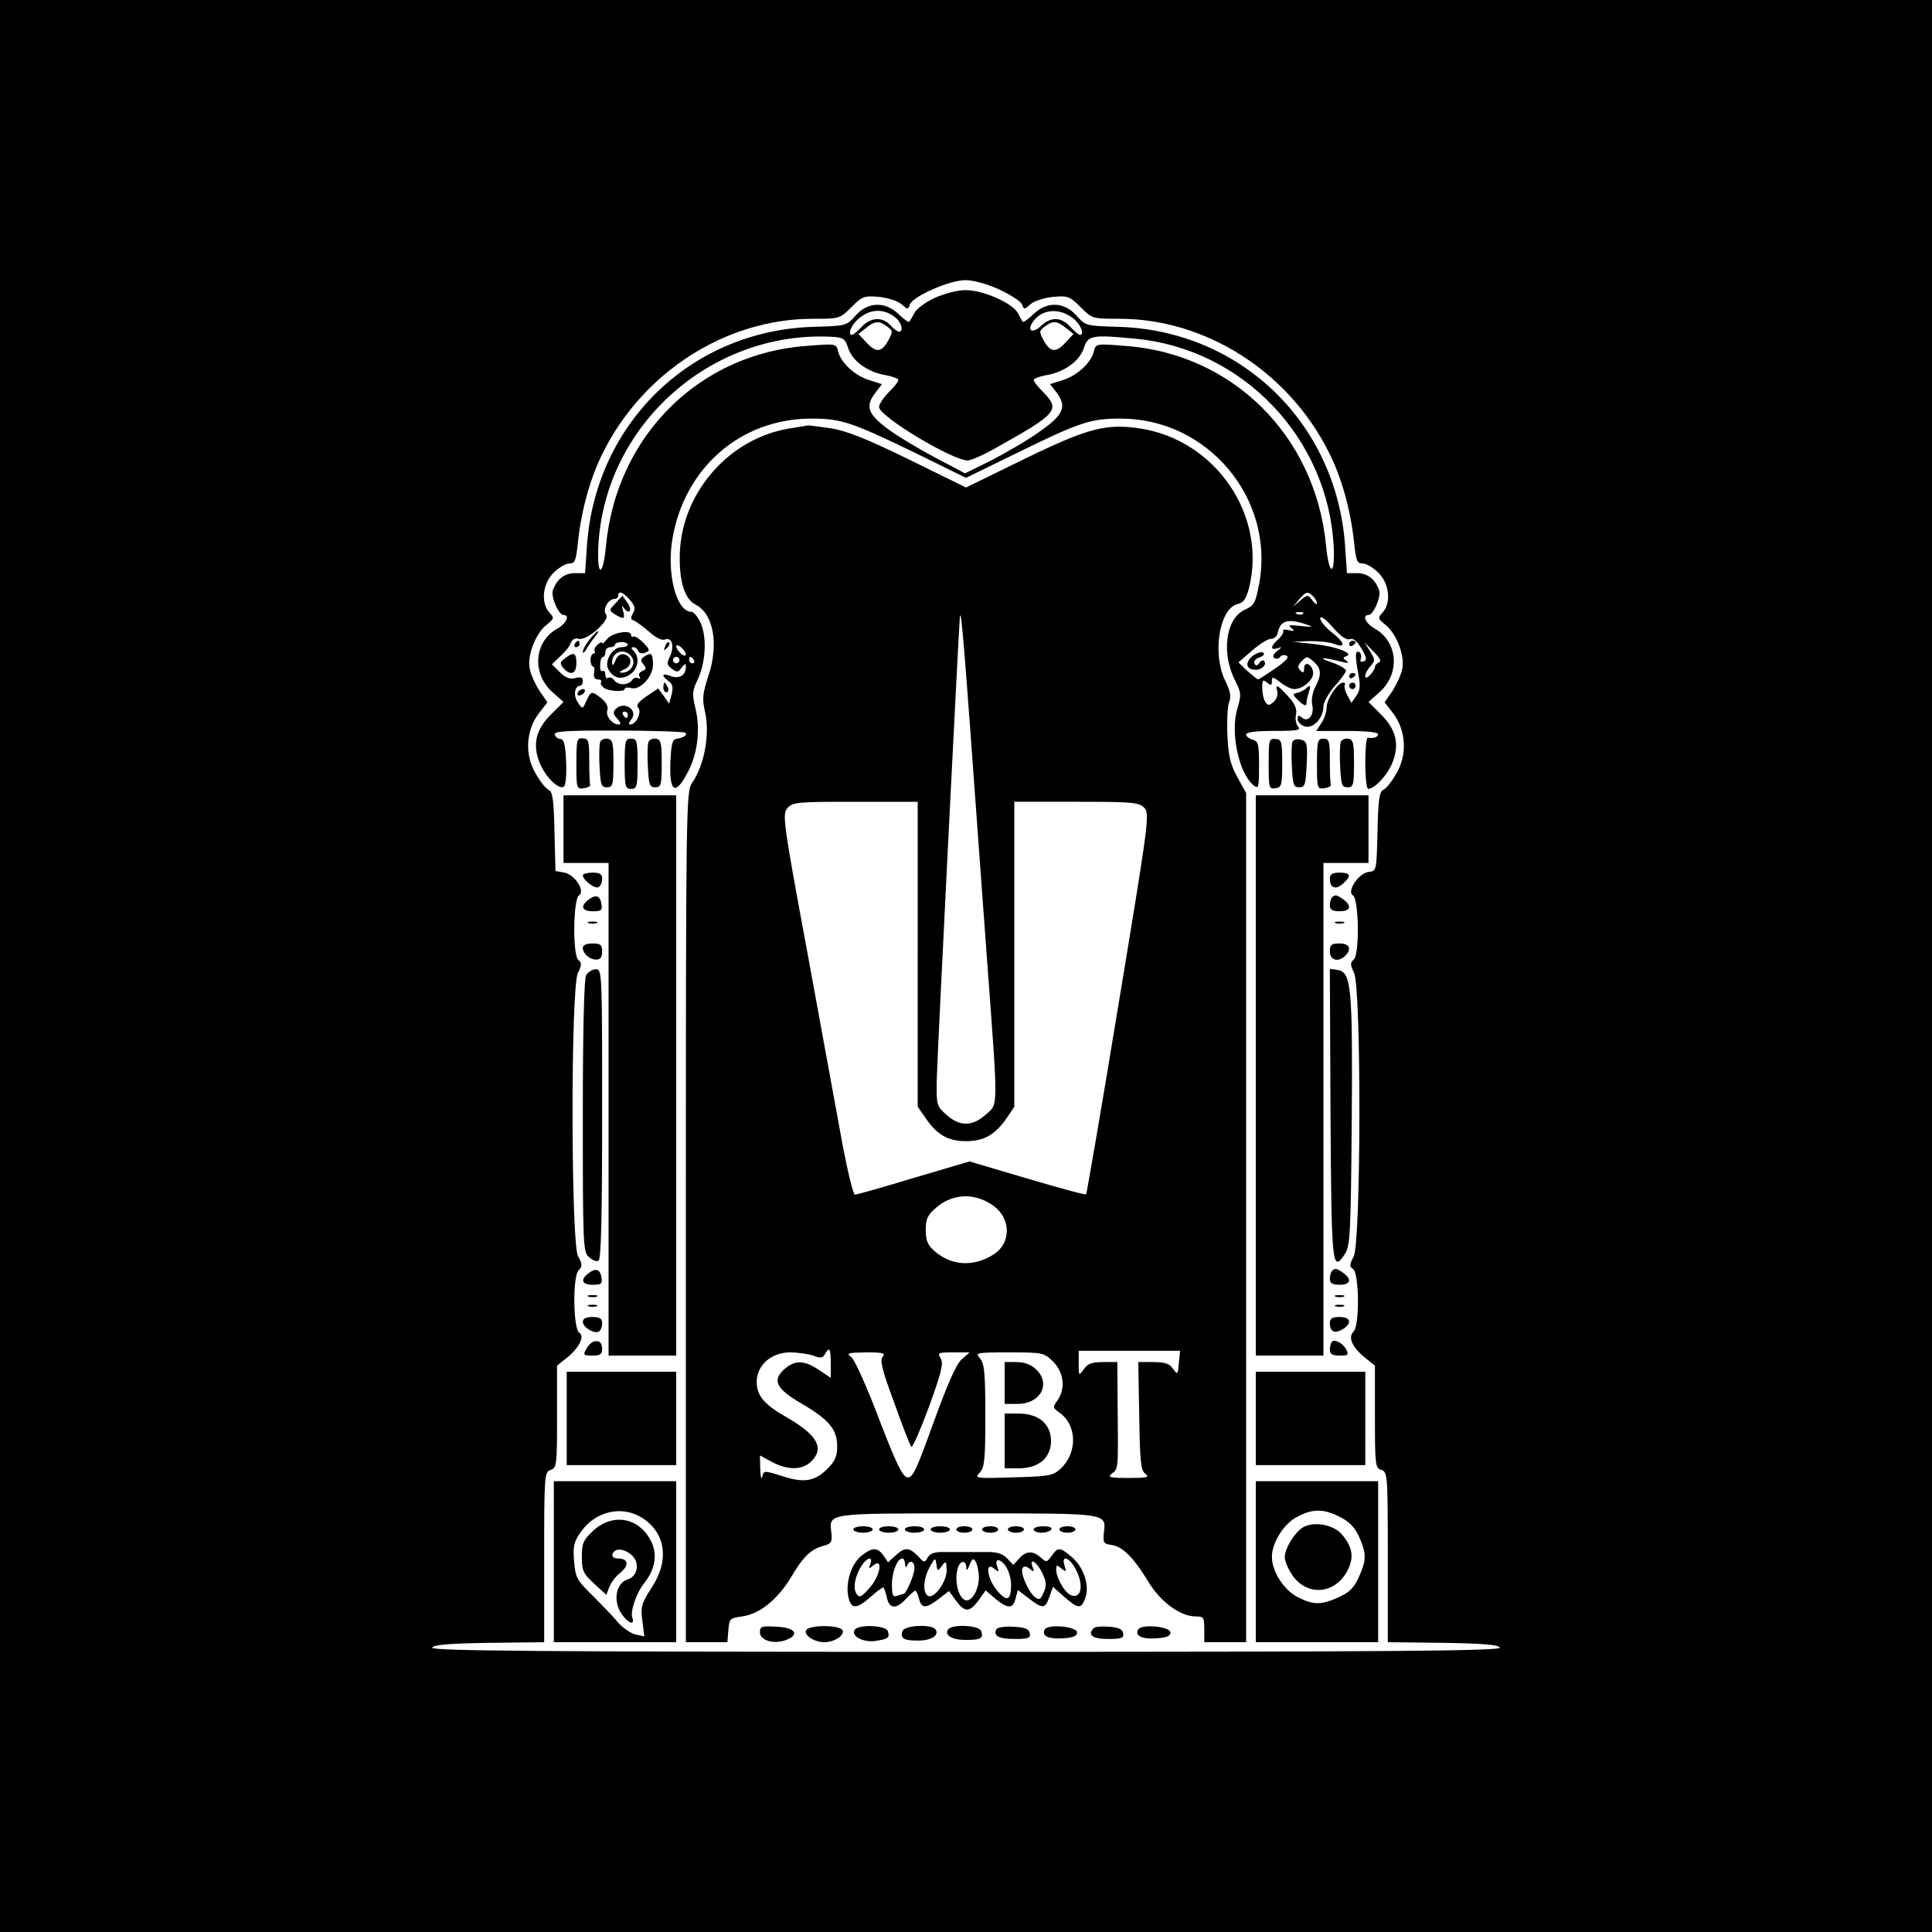 <?xml version="1.0" standalone="no"?>
<!DOCTYPE svg PUBLIC "-//W3C//DTD SVG 20010904//EN"
 "http://www.w3.org/TR/2001/REC-SVG-20010904/DTD/svg10.dtd">
<svg version="1.0" xmlns="http://www.w3.org/2000/svg"
 width="600pt" height="600pt" viewBox="0 0 600 600"
 preserveAspectRatio="xMidYMid meet">
<g transform="translate(0,600) scale(0.1,-0.1)"
fill="#000000" stroke="none">
<path d="M0 3000 l0 -3000 3000 0 3000 0 0 3000 0 3000 -3000 0 -3000 0 0
-3000z m3103 2101 c35 -16 67 -37 71 -46 6 -17 7 -17 26 0 11 10 42 20 70 23
46 4 52 2 86 -32 36 -36 36 -36 123 -36 266 -1 522 -164 647 -413 40 -78 68
-179 79 -279 6 -59 9 -68 27 -68 11 0 33 -13 49 -29 34 -34 40 -93 13 -123
-16 -17 -15 -19 8 -38 34 -26 61 -95 53 -136 -3 -18 -17 -48 -30 -69 l-25 -36
27 -35 c40 -53 44 -129 9 -187 -14 -25 -32 -47 -40 -50 -12 -5 -16 -31 -18
-129 -3 -123 -3 -123 -28 -126 -31 -4 -69 -61 -48 -73 18 -12 21 -184 2 -199
-11 -10 -11 -16 1 -41 23 -44 22 -836 -1 -881 -13 -25 -14 -32 -2 -39 19 -12
21 -174 2 -194 -19 -18 -5 -49 37 -83 l29 -23 0 -159 c0 -150 1 -159 20 -165
19 -6 20 -15 20 -270 l0 -265 172 -2 c126 -2 172 -6 176 -15 3 -10 -333 -13
-1658 -13 -1325 0 -1661 3 -1658 13 4 9 50 13 176 15 l172 2 0 265 c0 255 1
264 20 270 19 6 20 15 20 165 l0 159 29 23 c39 31 58 68 40 79 -19 12 -21 176
-2 194 12 12 12 19 -2 44 -22 44 -23 837 0 880 12 24 12 31 1 40 -18 15 -16
189 2 200 21 13 -13 65 -45 71 l-28 5 -3 123 c-2 98 -6 124 -18 129 -8 3 -26
25 -40 50 -35 58 -31 134 9 187 l27 35 -25 36 c-13 21 -27 51 -30 69 -8 41 19
110 53 136 23 19 24 21 8 38 -27 30 -21 89 13 123 16 16 38 29 49 29 18 0 21
9 27 68 11 100 39 201 79 279 125 249 381 412 648 413 86 0 86 0 122 36 34 34
40 36 86 32 28 -3 59 -13 70 -23 19 -17 20 -17 26 0 10 25 121 74 171 75 25 0
67 -11 106 -29z"/>
<path d="M2903 5075 c-28 -13 -57 -34 -63 -47 -7 -12 -14 -25 -16 -27 -3 -3
-17 8 -33 23 -42 41 -96 39 -134 -4 -28 -32 -30 -32 -130 -35 -379 -11 -676
-297 -704 -677 l-6 -88 -32 0 c-32 0 -56 -19 -68 -53 -7 -20 18 -77 33 -77 21
0 9 -26 -19 -42 -72 -40 -80 -138 -17 -196 l36 -32 -39 -39 c-47 -47 -58 -93
-35 -150 18 -45 62 -87 76 -73 5 5 8 40 6 78 -2 51 -7 69 -17 69 -8 0 -16 6
-18 13 -4 9 22 12 104 13 152 1 297 -2 302 -7 7 -6 -6 -15 -26 -18 -15 -2 -18
-14 -21 -71 -4 -98 16 -108 56 -29 29 56 37 131 22 193 -11 45 -10 56 6 89 25
52 30 129 11 175 -9 20 -22 37 -30 37 -46 0 -77 117 -59 225 37 222 212 375
432 375 92 0 124 -11 313 -102 l167 -82 168 82 c188 92 220 102 313 102 269 0
477 -247 430 -510 -12 -63 -15 -70 -46 -84 -59 -28 -73 -136 -28 -222 18 -36
18 -43 6 -84 -23 -74 4 -201 50 -239 16 -12 17 -7 17 62 0 66 -2 75 -20 80
-11 3 -20 10 -20 16 0 7 30 11 86 11 73 0 85 2 75 14 -7 8 -9 25 -6 38 3 16
-3 32 -25 56 -34 37 -40 39 -33 14 2 -10 -3 -25 -12 -32 -14 -12 -18 -12 -26
1 -5 8 -9 27 -9 43 0 24 2 27 15 16 12 -10 15 -9 15 5 0 14 3 14 26 -4 15 -12
34 -21 43 -21 28 0 62 30 59 53 -4 26 -28 35 -28 11 0 -14 -3 -15 -12 -6 -9 9
-8 16 5 29 15 16 18 15 37 -2 24 -22 25 -40 4 -80 -8 -16 -12 -40 -9 -53 8
-31 -12 -57 -31 -41 -11 9 -14 8 -14 -4 0 -9 10 -19 22 -23 26 -8 58 26 58 62
0 13 16 41 35 63 19 21 35 43 35 48 0 6 -21 18 -47 27 -45 15 -26 16 37 0 18
-4 21 -3 11 4 -11 8 -11 10 0 14 26 9 -34 31 -101 38 l-65 7 52 2 c28 0 63 -3
77 -9 37 -14 33 4 -9 37 -19 15 -35 35 -35 43 1 9 17 -3 39 -28 24 -28 43 -41
53 -37 10 4 22 -5 36 -29 16 -27 18 -36 7 -40 -9 -3 -12 0 -9 8 3 8 1 17 -5
21 -13 7 -13 -13 -2 -72 6 -32 5 -48 -7 -64 l-15 -22 -13 24 c-7 13 -10 27 -8
31 3 5 1 8 -5 8 -17 0 -51 -51 -51 -77 0 -13 -7 -35 -16 -48 l-16 -25 96 0
c57 0 96 -4 96 -10 0 -9 -14 -14 -32 -11 -5 0 -8 -35 -8 -79 0 -44 4 -80 9
-80 20 0 60 43 75 81 23 57 12 103 -35 150 l-39 39 36 32 c63 58 55 156 -17
196 -28 16 -40 42 -19 42 15 0 40 57 33 77 -12 34 -36 53 -68 53 l-32 0 -6 88
c-28 380 -325 666 -704 677 -100 3 -102 3 -130 35 -38 43 -92 45 -134 4 -16
-15 -30 -26 -33 -23 -2 2 -9 15 -15 27 -17 31 -110 72 -164 71 -23 0 -65 -11
-94 -24z m-120 -63 c18 -16 23 -42 9 -42 -5 0 -17 9 -27 20 -25 27 -61 25 -89
-5 -13 -14 -26 -25 -30 -25 -14 0 -4 28 17 47 37 35 83 37 120 5z m555 -5 c20
-19 30 -47 16 -47 -4 0 -17 11 -30 25 -28 31 -60 32 -91 3 -25 -24 -44 -17
-27 10 28 44 88 48 132 9z m-583 -21 c18 -13 18 -16 5 -41 -21 -39 -38 -42
-68 -10 l-26 28 23 18 c28 23 41 24 66 5z m556 -5 l23 -18 -26 -28 c-30 -32
-47 -29 -68 10 -13 25 -13 28 5 41 25 19 38 18 66 -5z m-677 -62 c13 -40 61
-75 116 -84 22 -4 40 -11 40 -15 0 -5 -13 -22 -30 -38 -16 -17 -30 -37 -30
-46 0 -29 226 -165 275 -166 11 0 54 19 95 43 184 103 193 115 140 169 -16 16
-30 33 -30 38 0 4 18 11 40 15 55 9 103 44 116 84 13 40 26 42 161 29 335 -32
599 -311 615 -648 4 -93 -15 -87 -24 7 -33 340 -291 596 -626 619 -89 7 -89 7
-95 -18 -9 -36 -54 -76 -98 -89 l-38 -12 21 -27 c32 -44 21 -69 -57 -123 -38
-27 -106 -66 -149 -88 l-79 -39 -91 48 c-51 27 -118 67 -149 90 -63 47 -71 71
-37 114 l19 25 -38 12 c-44 13 -89 53 -98 89 -6 25 -6 25 -95 18 -336 -23
-594 -280 -626 -621 -9 -96 -28 -100 -24 -5 17 377 348 674 726 654 35 -2 41
-6 50 -35z m-678 -782 c16 -18 18 -27 10 -41 -8 -14 -8 -20 2 -23 8 -3 29 -19
48 -35 20 -18 40 -28 49 -24 22 8 30 -20 16 -52 -11 -22 -10 -28 6 -39 15 -12
20 -11 30 4 11 13 13 14 13 2 0 -26 -20 -38 -46 -29 -28 11 -32 3 -8 -15 13
-9 15 -19 10 -41 l-8 -29 -17 24 -17 23 -37 -25 c-24 -17 -33 -27 -25 -35 12
-12 -6 -52 -24 -52 -7 0 -6 5 2 15 24 29 -21 60 -48 33 -9 -9 -8 -16 5 -30 11
-12 12 -18 4 -18 -20 0 -41 27 -35 44 4 10 -3 24 -17 36 -31 25 -34 25 -48 -7
-12 -26 -12 -26 -26 -5 -15 20 -11 52 6 52 5 0 9 7 9 15 0 11 -7 14 -24 9 -17
-4 -30 1 -48 19 l-24 24 26 25 c15 13 30 32 33 42 4 11 14 15 24 12 26 -7 100
59 85 76 -12 15 7 48 27 48 6 0 11 5 11 10 0 17 15 11 36 -13z m2122 11 c7 -7
12 -16 12 -22 0 -5 -6 -1 -14 9 -14 19 -15 19 -38 0 l-23 -20 19 23 c22 25 27
27 44 10z m-31 -54 c-3 -3 -12 -4 -19 -1 -8 3 -5 6 6 6 11 1 17 -2 13 -5z m23
-38 c8 -3 -5 -3 -30 0 -35 4 -42 3 -30 -6 12 -10 11 -11 -8 -7 -12 3 -20 2
-17 -3 2 -4 -4 -15 -15 -25 -25 -22 -26 -36 -2 -28 15 5 14 4 -2 -9 -12 -10
-15 -17 -8 -22 6 -3 13 -2 17 3 3 6 12 8 20 5 10 -4 -1 -17 -35 -40 -27 -19
-51 -34 -53 -34 -2 0 -17 12 -33 26 l-28 27 43 37 c24 21 50 37 59 36 9 0 18
8 20 19 9 41 35 46 102 21z m-1940 -88 c0 -6 -7 -5 -15 2 -8 7 -15 17 -15 22
0 6 7 5 15 -2 8 -7 15 -17 15 -22z m2153 -25 c-7 -3 -13 -9 -13 -15 0 -5 -7
-16 -15 -24 -21 -22 -20 4 1 27 15 17 15 21 -1 46 l-17 28 28 -29 c19 -19 25
-30 17 -33z m-2173 7 c0 -5 -4 -10 -10 -10 -5 0 -10 5 -10 10 0 6 5 10 10 10
6 0 10 -4 10 -10z m45 0 c3 -5 1 -10 -4 -10 -6 0 -11 5 -11 10 0 6 2 10 4 10
3 0 8 -4 11 -10z m-205 -170 c0 -5 -2 -10 -4 -10 -3 0 -8 5 -11 10 -3 6 -1 10
4 10 6 0 11 -4 11 -10z"/>
<path d="M1912 4127 c-21 -22 -21 -23 -2 -35 28 -17 32 -15 25 11 -5 17 -4 18
4 7 5 -8 13 -11 16 -8 4 4 1 16 -7 27 l-15 21 -21 -23z"/>
<path d="M1831 4014 c-12 -15 -21 -32 -21 -38 0 -6 6 -2 12 9 6 11 18 28 26
38 8 9 12 17 9 17 -3 0 -15 -12 -26 -26z"/>
<path d="M1886 4016 c-9 -11 -16 -17 -16 -13 0 4 -6 2 -14 -5 -8 -7 -12 -16
-9 -20 2 -5 0 -8 -4 -8 -5 0 -9 -9 -9 -20 0 -11 4 -20 8 -20 4 0 5 -9 3 -20
-2 -13 2 -20 11 -20 8 0 13 -3 11 -7 -3 -5 0 -12 7 -18 13 -12 66 -15 66 -5 0
5 9 6 20 3 30 -8 71 40 68 78 -2 31 -5 34 -27 20 -12 -8 -12 -13 -3 -24 10
-12 9 -16 -3 -21 -9 -3 -13 -11 -9 -17 4 -7 3 -9 -4 -5 -6 3 -14 1 -19 -6 -4
-7 -17 -13 -28 -13 -11 0 -24 6 -28 13 -5 7 -12 10 -18 7 -5 -4 -9 1 -9 10 0
9 -4 14 -9 11 -5 -3 -8 5 -7 19 0 14 4 25 9 25 4 0 7 7 7 15 0 8 7 15 15 15 8
0 15 4 15 8 0 4 9 8 20 8 11 0 20 -4 20 -8 0 -4 -9 -8 -20 -8 -28 0 -54 -43
-41 -68 15 -28 40 -35 67 -17 26 17 32 53 12 73 -8 8 -9 12 -1 12 6 0 13 -5
15 -12 3 -7 12 -9 22 -5 15 6 15 9 -6 31 -13 13 -26 21 -30 19 -5 -2 -8 0 -8
5 0 17 -57 8 -74 -12z m77 -58 c13 -20 -6 -48 -32 -47 -10 0 -8 3 7 10 27 10
26 42 -1 47 -10 2 -21 -5 -26 -20 -6 -14 -10 -17 -10 -7 -2 37 42 49 62 17z"/>
<path d="M1785 4000 c-3 -5 -1 -10 4 -10 6 0 11 5 11 10 0 6 -2 10 -4 10 -3 0
-8 -4 -11 -10z"/>
<path d="M2066 3993 c-6 -14 -5 -15 5 -6 7 7 10 15 7 18 -3 3 -9 -2 -12 -12z"/>
<path d="M1755 3956 c-16 -12 -17 -16 -6 -30 22 -26 41 -19 41 14 0 33 -7 37
-35 16z"/>
<path d="M2060 3865 c0 -8 4 -15 10 -15 5 0 7 7 4 15 -4 8 -8 15 -10 15 -2 0
-4 -7 -4 -15z"/>
<path d="M1795 3850 c-3 -5 -2 -10 4 -10 5 0 13 5 16 10 3 6 2 10 -4 10 -5 0
-13 -4 -16 -10z"/>
<path d="M3889 3962 c-24 -21 -19 -42 11 -42 20 0 36 17 25 28 -3 3 -10 0 -14
-7 -6 -9 -11 -10 -15 -2 -4 6 2 15 15 19 13 5 18 11 12 15 -6 4 -21 -1 -34
-11z"/>
<path d="M2450 4669 c-192 -32 -341 -209 -339 -404 0 -76 17 -126 48 -142 57
-28 74 -124 41 -222 -18 -55 -20 -71 -10 -114 15 -69 -3 -164 -41 -219 -18
-25 -19 -75 -19 -1347 l0 -1321 64 0 65 0 3 38 c3 35 5 37 43 42 54 8 107 50
150 119 40 68 63 89 101 100 25 6 29 12 26 40 -7 63 -20 61 423 61 444 0 430
2 423 -62 -3 -29 0 -33 24 -36 33 -4 69 -39 114 -114 38 -63 100 -108 147
-108 25 0 27 -3 27 -40 l0 -40 65 0 65 0 0 1319 0 1318 -27 49 c-21 38 -28 64
-31 128 -2 45 0 92 5 105 7 17 4 34 -11 65 -42 83 -20 225 37 240 19 4 27 16
36 50 56 225 -103 458 -336 495 -108 17 -166 1 -365 -96 l-178 -87 -177 87
c-133 65 -194 89 -243 97 -36 5 -67 9 -70 9 -3 -1 -30 -5 -60 -10z m565 -959
c14 -190 36 -499 50 -686 35 -474 36 -451 -3 -485 -42 -38 -82 -38 -123 -1
-30 27 -31 31 -30 104 1 66 69 1414 72 1443 3 23 10 -47 34 -375z m-165 -674
l0 -473 23 -33 c36 -54 71 -74 127 -74 56 0 91 20 128 74 l22 33 0 473 0 474
193 0 c178 0 195 -2 211 -19 17 -18 13 -46 -80 -608 -53 -323 -99 -590 -101
-592 -2 -3 -84 20 -183 49 l-179 53 -173 -51 c-95 -29 -177 -52 -183 -52 -5 0
-22 69 -38 153 -15 83 -64 349 -108 590 -78 420 -80 439 -63 458 16 18 32 19
211 19 l193 0 0 -474z m237 -782 c53 -40 53 -114 0 -149 -62 -40 -131 -37
-184 9 -22 19 -28 33 -28 66 0 36 6 47 34 71 53 44 121 45 178 3z m-507 -489
l0 -44 -36 24 c-46 31 -75 32 -108 3 -39 -35 -26 -61 55 -108 84 -49 109 -80
109 -132 0 -30 -7 -46 -29 -68 -39 -40 -73 -46 -136 -26 -64 20 -63 20 -68 -1
-3 -10 -5 1 -6 25 l-1 42 37 -20 c48 -26 93 -26 121 0 43 41 22 82 -71 136
-75 43 -96 68 -97 112 0 52 45 92 104 92 24 0 57 -5 72 -10 22 -9 29 -8 36 5
14 24 18 18 18 -30z m1081 2 c-3 -37 -4 -37 -18 -18 -11 16 -25 21 -61 21
l-47 0 3 -167 c2 -143 5 -170 19 -180 14 -11 5 -13 -52 -13 -57 0 -66 2 -53
13 21 15 21 12 19 195 l-1 152 -44 0 c-35 0 -48 -5 -60 -22 -16 -22 -16 -22
-16 17 l0 40 158 0 157 0 -4 -38z m-920 19 c-9 -10 -1 -43 36 -142 25 -71 49
-132 53 -137 4 -4 28 52 55 124 39 108 46 135 36 151 -10 17 -7 18 39 18 l51
0 -25 -22 c-17 -16 -44 -78 -87 -196 -53 -148 -65 -173 -81 -170 -15 2 -35 43
-88 181 -37 98 -76 185 -86 192 -17 13 -12 14 45 15 53 0 62 -2 52 -14z m530
-15 c33 -34 39 -83 13 -120 -15 -21 -15 -23 6 -38 55 -38 57 -124 4 -174 -24
-22 -35 -24 -147 -27 -119 -4 -121 -3 -104 15 15 17 17 42 17 178 0 133 -3
161 -17 177 -15 17 -12 18 91 18 106 0 108 -1 137 -29z"/>
<path d="M3120 1705 l0 -65 40 0 c72 0 105 63 57 108 -15 14 -36 22 -60 22
l-37 0 0 -65z"/>
<path d="M3120 1525 l0 -85 44 0 c62 0 100 33 100 85 0 52 -38 85 -100 85
l-44 0 0 -85z"/>
<path d="M4190 3999 c0 -5 5 -7 10 -4 6 3 10 8 10 11 0 2 -4 4 -10 4 -5 0 -10
-5 -10 -11z"/>
<path d="M4190 3899 c0 -5 5 -7 10 -4 6 3 10 8 10 11 0 2 -4 4 -10 4 -5 0 -10
-5 -10 -11z"/>
<path d="M4190 3870 c0 -5 5 -10 10 -10 6 0 10 5 10 10 0 6 -4 10 -10 10 -5 0
-10 -4 -10 -10z"/>
<path d="M4055 3861 c-6 -5 -18 -11 -27 -13 -15 -3 -14 -6 6 -25 12 -12 23
-17 23 -10 0 7 3 22 7 35 8 24 5 27 -9 13z"/>
<path d="M1790 3629 c0 -78 1 -80 23 -77 12 2 21 6 20 11 -2 4 -3 38 -3 75 0
61 -2 68 -20 69 -18 2 -20 -4 -20 -78z"/>
<path d="M1864 3696 c-3 -7 -4 -42 -2 -77 3 -56 5 -64 23 -64 18 0 20 7 20 74
0 64 -2 74 -18 77 -10 1 -20 -3 -23 -10z"/>
<path d="M1940 3628 c0 -71 2 -78 20 -78 18 0 20 7 20 78 0 71 -2 78 -20 78
-18 0 -20 -7 -20 -78z"/>
<path d="M2014 3696 c-3 -7 -4 -42 -2 -77 3 -56 5 -64 23 -64 18 0 20 7 20 74
0 64 -2 74 -18 77 -10 1 -20 -3 -23 -10z"/>
<path d="M3940 3628 c0 -75 1 -79 21 -76 19 3 21 9 21 77 0 69 -2 75 -21 76
-20 2 -21 -3 -21 -77z"/>
<path d="M4014 3696 c-3 -7 -4 -42 -2 -77 3 -56 5 -64 23 -64 18 0 20 8 23 71
3 65 1 72 -18 77 -12 3 -23 0 -26 -7z"/>
<path d="M4090 3627 c0 -76 1 -78 23 -75 12 2 21 6 20 11 -2 4 -3 38 -3 75 0
61 -2 68 -20 68 -18 0 -20 -7 -20 -79z"/>
<path d="M4164 3696 c-3 -7 -4 -42 -2 -77 3 -56 5 -64 23 -64 18 0 20 7 20 74
0 64 -2 74 -18 77 -10 1 -20 -3 -23 -10z"/>
<path d="M1750 3425 l0 -105 70 0 70 0 0 -765 0 -765 105 0 105 0 0 870 0 870
-175 0 -175 0 0 -105z"/>
<path d="M3900 2660 l0 -870 105 0 105 0 0 765 0 765 70 0 70 0 0 105 0 105
-175 0 -175 0 0 -870z"/>
<path d="M1810 3282 c0 -15 38 -44 49 -37 6 3 11 15 11 26 0 14 -7 19 -30 19
-16 0 -30 -4 -30 -8z"/>
<path d="M4130 3271 c0 -29 18 -36 41 -15 27 24 24 34 -11 34 -23 0 -30 -5
-30 -19z"/>
<path d="M1828 3206 c-27 -20 -21 -36 13 -36 26 0 30 3 27 22 -4 27 -18 31
-40 14z"/>
<path d="M4137 3213 c-4 -3 -7 -15 -7 -25 0 -13 8 -18 30 -18 34 0 39 16 13
36 -21 15 -27 17 -36 7z"/>
<path d="M1828 3133 c6 -2 18 -2 25 0 6 3 1 5 -13 5 -14 0 -19 -2 -12 -5z"/>
<path d="M4148 3133 c6 -2 18 -2 25 0 6 3 1 5 -13 5 -14 0 -19 -2 -12 -5z"/>
<path d="M1810 3057 c0 -19 21 -37 42 -37 13 0 18 8 18 25 0 21 -5 25 -30 25
-18 0 -30 -5 -30 -13z"/>
<path d="M4130 3045 c0 -27 26 -35 48 -13 21 21 13 38 -18 38 -25 0 -30 -4
-30 -25z"/>
<path d="M1820 2971 c-6 -13 -10 -169 -10 -439 0 -402 1 -420 19 -436 11 -10
25 -15 30 -11 8 4 11 149 11 456 0 440 0 449 -20 449 -10 0 -24 -9 -30 -19z"/>
<path d="M4132 2539 c3 -474 5 -493 45 -433 16 26 18 61 21 414 3 419 -1 462
-46 468 l-22 3 2 -452z"/>
<path d="M1828 2046 c-27 -20 -21 -36 13 -36 26 0 30 3 27 22 -4 27 -18 31
-40 14z"/>
<path d="M4137 2053 c-4 -3 -7 -15 -7 -25 0 -13 8 -18 30 -18 34 0 39 16 13
36 -21 15 -27 17 -36 7z"/>
<path d="M1828 1973 c6 -2 18 -2 25 0 6 3 1 5 -13 5 -14 0 -19 -2 -12 -5z"/>
<path d="M4148 1973 c6 -2 18 -2 25 0 6 3 1 5 -13 5 -14 0 -19 -2 -12 -5z"/>
<path d="M1828 1943 c6 -2 18 -2 25 0 6 3 1 5 -13 5 -14 0 -19 -2 -12 -5z"/>
<path d="M4148 1943 c6 -2 18 -2 25 0 6 3 1 5 -13 5 -14 0 -19 -2 -12 -5z"/>
<path d="M1810 1895 c0 -17 36 -39 50 -30 6 3 10 15 10 26 0 14 -7 19 -30 19
-20 0 -30 -5 -30 -15z"/>
<path d="M4130 1891 c0 -27 15 -34 40 -19 30 19 25 38 -10 38 -23 0 -30 -5
-30 -19z"/>
<path d="M1842 1833 c-7 -3 -17 -13 -22 -24 -10 -17 -7 -19 20 -19 23 0 30 4
30 19 0 22 -9 30 -28 24z"/>
<path d="M4136 1833 c-3 -4 -6 -15 -6 -25 0 -13 8 -18 30 -18 27 0 29 2 21 19
-11 20 -35 33 -45 24z"/>
<path d="M1760 1595 l0 -145 170 0 170 0 0 145 0 145 -170 0 -170 0 0 -145z"/>
<path d="M3900 1595 l0 -145 170 0 170 0 0 145 0 145 -170 0 -170 0 0 -145z"/>
<path d="M1720 1150 l0 -250 190 0 190 0 0 250 0 250 -190 0 -190 0 0 -250z
m276 135 c72 -47 83 -132 28 -215 -32 -50 -35 -60 -29 -104 l6 -48 -28 6 c-15
4 -40 21 -55 39 -15 18 -51 55 -79 83 -48 47 -52 55 -56 105 -4 45 -1 60 19
89 45 67 130 87 194 45z"/>
<path d="M1843 1247 c-32 -30 -36 -39 -36 -82 0 -43 4 -52 38 -83 l38 -35 9
24 c5 13 20 34 35 45 28 24 24 44 -8 44 -12 0 -19 5 -17 13 7 20 33 19 58 -1
28 -23 22 -67 -11 -77 -40 -13 -47 -77 -11 -117 18 -22 33 -23 26 -3 -8 19 12
78 37 109 32 40 40 83 25 121 -34 80 -119 100 -183 42z"/>
<path d="M3900 1150 l0 -250 190 0 190 0 0 250 0 250 -190 0 -190 0 0 -250z
m261 139 c29 -14 46 -32 60 -62 23 -53 23 -71 -1 -125 -15 -33 -29 -47 -62
-62 -55 -25 -79 -25 -128 0 -43 22 -80 80 -80 125 0 44 37 103 78 124 48 26
83 26 133 0z"/>
<path d="M4053 1260 c-27 -11 -63 -66 -63 -96 0 -12 10 -36 23 -55 45 -67 132
-61 171 12 22 41 17 75 -17 114 -24 28 -78 40 -114 25z"/>
<path d="M2650 1250 c0 -5 14 -10 30 -10 17 0 30 5 30 10 0 6 -13 10 -30 10
-16 0 -30 -4 -30 -10z"/>
<path d="M2730 1250 c0 -5 14 -10 30 -10 17 0 30 5 30 10 0 6 -13 10 -30 10
-16 0 -30 -4 -30 -10z"/>
<path d="M2810 1250 c0 -5 14 -10 30 -10 17 0 30 5 30 10 0 6 -13 10 -30 10
-16 0 -30 -4 -30 -10z"/>
<path d="M2890 1250 c0 -5 14 -10 30 -10 17 0 30 5 30 10 0 6 -13 10 -30 10
-16 0 -30 -4 -30 -10z"/>
<path d="M2970 1250 c0 -5 11 -10 25 -10 14 0 25 5 25 10 0 6 -11 10 -25 10
-14 0 -25 -4 -25 -10z"/>
<path d="M3050 1250 c0 -5 11 -10 25 -10 14 0 25 5 25 10 0 6 -11 10 -25 10
-14 0 -25 -4 -25 -10z"/>
<path d="M3130 1250 c0 -5 11 -10 25 -10 14 0 25 5 25 10 0 6 -11 10 -25 10
-14 0 -25 -4 -25 -10z"/>
<path d="M3210 1250 c0 -5 11 -10 24 -10 14 0 28 5 31 10 4 6 -7 10 -24 10
-17 0 -31 -4 -31 -10z"/>
<path d="M3290 1250 c0 -5 11 -10 25 -10 14 0 25 5 25 10 0 6 -11 10 -25 10
-14 0 -25 -4 -25 -10z"/>
<path d="M2677 1170 c-32 -25 -51 -81 -43 -126 8 -42 25 -43 69 -4 19 17 37
30 40 30 2 0 7 -13 11 -30 7 -37 29 -39 60 -5 13 14 26 25 29 25 2 0 8 -11 11
-25 8 -31 21 -31 61 -1 l32 25 22 -30 c27 -37 42 -37 70 1 l22 31 30 -26 c39
-32 55 -32 63 1 l7 26 34 -26 c43 -33 51 -33 64 5 l11 31 35 -31 c43 -38 53
-38 65 -5 15 38 -4 97 -41 128 -37 32 -44 32 -63 4 -15 -20 -16 -21 -34 -5
-25 22 -45 21 -67 -3 l-18 -20 -19 20 c-13 14 -32 20 -56 20 -49 0 -88 0 -139
0 -30 1 -44 -4 -52 -17 -9 -17 -11 -17 -31 5 -26 27 -40 28 -69 1 l-23 -21
-14 21 c-19 26 -34 26 -67 1z m26 -27 c-6 -16 -5 -16 10 -4 31 25 20 -35 -13
-71 -25 -28 -31 -31 -40 -18 -12 17 -5 55 16 88 17 26 36 30 27 5z m108 0 c0
-11 3 -13 6 -5 8 19 23 14 23 -8 0 -20 -26 -80 -34 -80 -3 0 -11 -3 -20 -6
-13 -5 -16 2 -16 35 0 40 17 81 32 81 5 0 8 -8 9 -17z m114 -6 c13 17 14 15
15 -14 0 -36 -40 -90 -58 -79 -17 10 -15 52 5 89 17 30 18 31 21 9 3 -22 4
-23 17 -5z m115 -37 c-1 -36 -19 -70 -38 -70 -25 0 -41 65 -26 104 8 21 24 20
25 -1 0 -13 3 -11 10 7 8 20 12 22 19 10 5 -8 10 -31 10 -50z m100 -22 c0 -49
-13 -54 -44 -17 -30 36 -38 91 -9 68 15 -12 16 -12 11 3 -11 27 5 31 24 6 10
-13 18 -40 18 -60z m194 60 c33 -51 28 -106 -8 -92 -19 7 -46 54 -46 80 0 14
2 15 16 3 15 -12 16 -11 10 9 -10 29 9 29 28 0z m-97 -23 c13 -28 14 -39 4
-61 -10 -23 -14 -24 -28 -13 -21 18 -46 77 -37 90 4 6 12 5 22 -3 13 -11 15
-10 9 5 -12 32 13 17 30 -18z"/>
<path d="M2360 931 c0 -25 41 -38 79 -25 46 17 32 39 -26 42 -48 3 -53 1 -53
-17z"/>
<path d="M2504 938 c-10 -15 24 -38 56 -38 32 0 66 23 56 38 -4 7 -29 12 -56
12 -27 0 -52 -5 -56 -12z"/>
<path d="M2654 938 c-12 -19 28 -40 65 -34 40 6 45 10 38 31 -8 18 -92 21
-103 3z"/>
<path d="M2803 935 c-8 -23 3 -30 47 -30 42 0 67 16 56 34 -11 18 -96 14 -103
-4z"/>
<path d="M2944 939 c-11 -18 13 -32 56 -32 46 0 55 5 47 28 -7 18 -92 22 -103
4z"/>
<path d="M3095 941 c-12 -21 7 -31 56 -31 43 0 50 3 47 18 -2 13 -15 18 -50
20 -25 2 -49 -2 -53 -7z"/>
<path d="M3245 940 c-12 -20 11 -31 56 -28 31 2 44 7 44 18 0 19 -89 27 -100
10z"/>
<path d="M3397 944 c-21 -21 -5 -34 44 -34 43 0 50 3 47 18 -2 12 -14 18 -43
20 -23 2 -44 0 -48 -4z"/>
<path d="M3535 940 c-12 -20 11 -31 56 -28 31 2 44 7 44 18 0 19 -89 27 -100
10z"/>
</g>
</svg>
